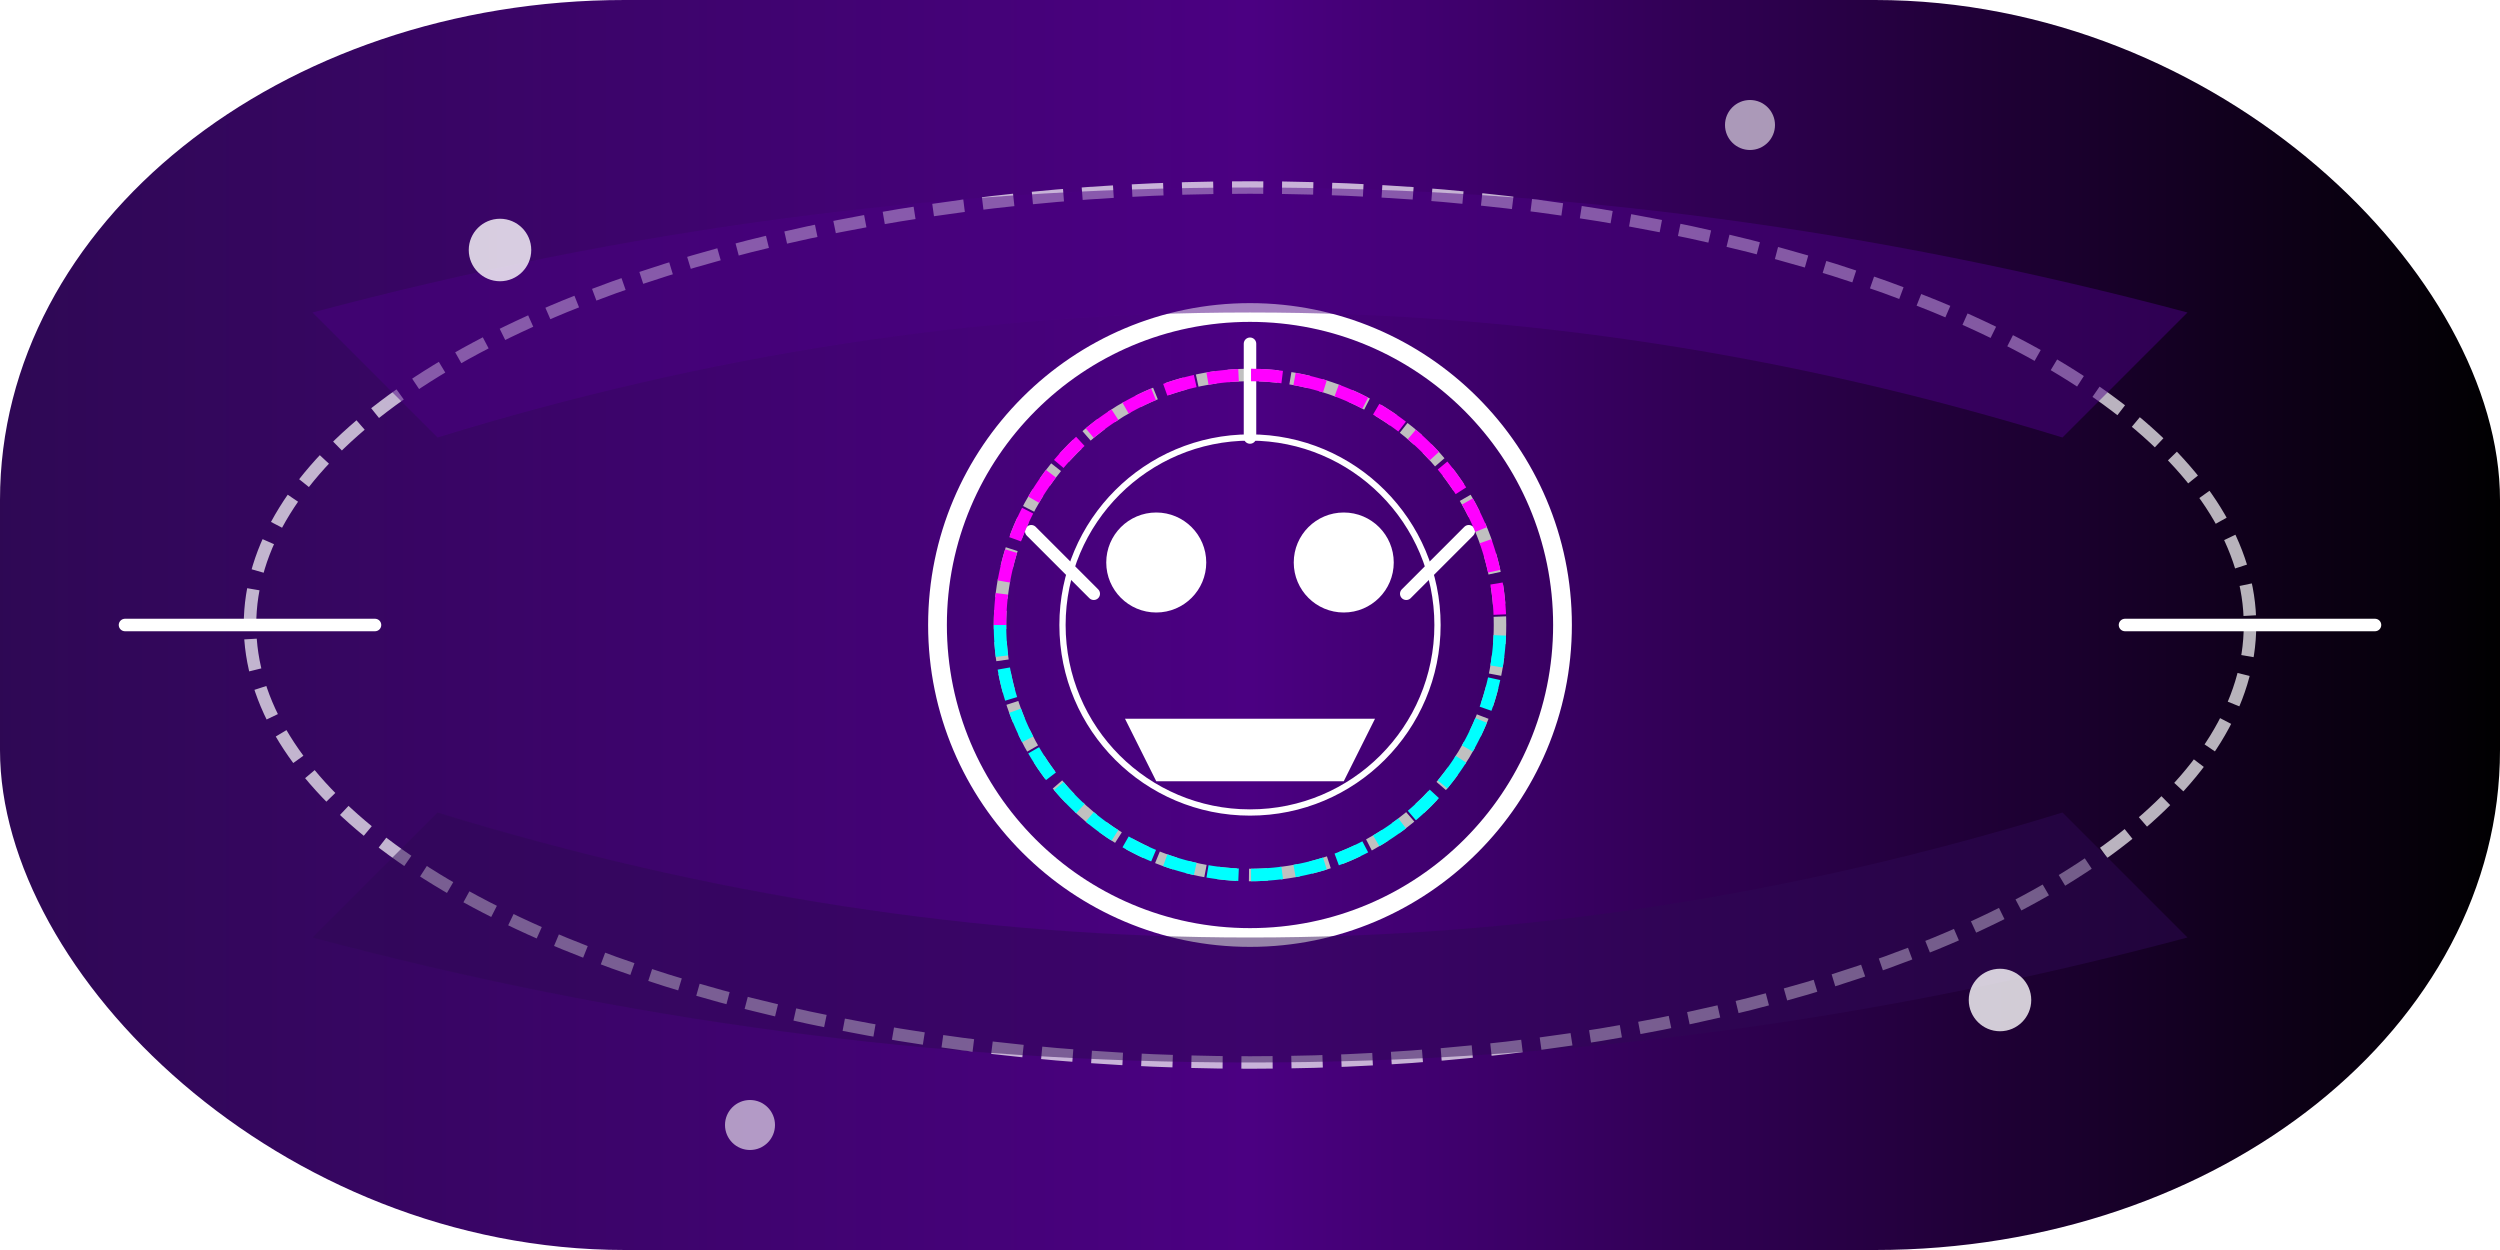 <svg width="400" height="200" viewBox="0 0 400 200" xmlns="http://www.w3.org/2000/svg">
  <defs>
    <linearGradient id="grad1" x1="0%" y1="0%" x2="100%" y2="0%">
      <stop offset="0%" style="stop-color:#2E0854;stop-opacity:1" />
      <stop offset="50%" style="stop-color:#4B0082;stop-opacity:1" />
      <stop offset="100%" style="stop-color:#000000;stop-opacity:1" />
    </linearGradient>
    <filter id="glow" x="-30%" y="-30%" width="160%" height="160%">
      <feGaussianBlur stdDeviation="4" result="blur" />
      <feComposite in="SourceGraphic" in2="blur" operator="over" />
    </filter>
  </defs>
  
  <rect width="400" height="200" rx="100" ry="80" fill="url(#grad1)" />
  
  <ellipse cx="200" cy="100" rx="160" ry="70" fill="none" stroke="white" stroke-width="2" stroke-dasharray="5,3" opacity="0.7" />
  
  <g transform="translate(200, 100)">
    <circle cx="0" cy="0" r="50" fill="none" stroke="#FFFFFF" stroke-width="3" filter="url(#glow)" />
    <circle cx="0" cy="0" r="40" fill="none" stroke="#C0C0C0" stroke-width="2" stroke-dasharray="3,2" />
    <circle cx="0" cy="0" r="30" fill="none" stroke="#FFFFFF" stroke-width="1" />
    
    <circle cx="-15" cy="-10" r="8" fill="#FFFFFF" filter="url(#glow)" />
    <circle cx="15" cy="-10" r="8" fill="#FFFFFF" filter="url(#glow)" />
    
    <path d="M-20,15 L20,15 L15,25 L-15,25 Z" fill="#FFFFFF" filter="url(#glow)" />
    
    <path d="M-25,-5 L-35,-15 M25,-5 L35,-15 M0,-30 L0,-45" stroke="#FFFFFF" stroke-width="2" stroke-linecap="round" />
    
    <path d="M-40,0 A40,40 0 0 1 40,0" fill="none" stroke="#FF00FF" stroke-width="2" stroke-dasharray="5,2" />
    <path d="M-40,0 A40,40 0 0 0 40,0" fill="none" stroke="#00FFFF" stroke-width="2" stroke-dasharray="5,2" />
  </g>
  
  <path d="M50,50 Q200,10 350,50 L330,70 Q200,30 70,70 Z" fill="#4B0082" opacity="0.5" />
  <path d="M50,150 Q200,190 350,150 L330,130 Q200,170 70,130 Z" fill="#2E0854" opacity="0.5" />
  
  <circle cx="80" cy="40" r="5" fill="#FFFFFF" opacity="0.8" />
  <circle cx="320" cy="160" r="5" fill="#FFFFFF" opacity="0.8" />
  <circle cx="120" cy="180" r="4" fill="#FFFFFF" opacity="0.6" />
  <circle cx="280" cy="20" r="4" fill="#FFFFFF" opacity="0.6" />
  
  <path d="M20,100 L60,100 M340,100 L380,100" stroke="#FFFFFF" stroke-width="2" stroke-linecap="round" />
</svg>